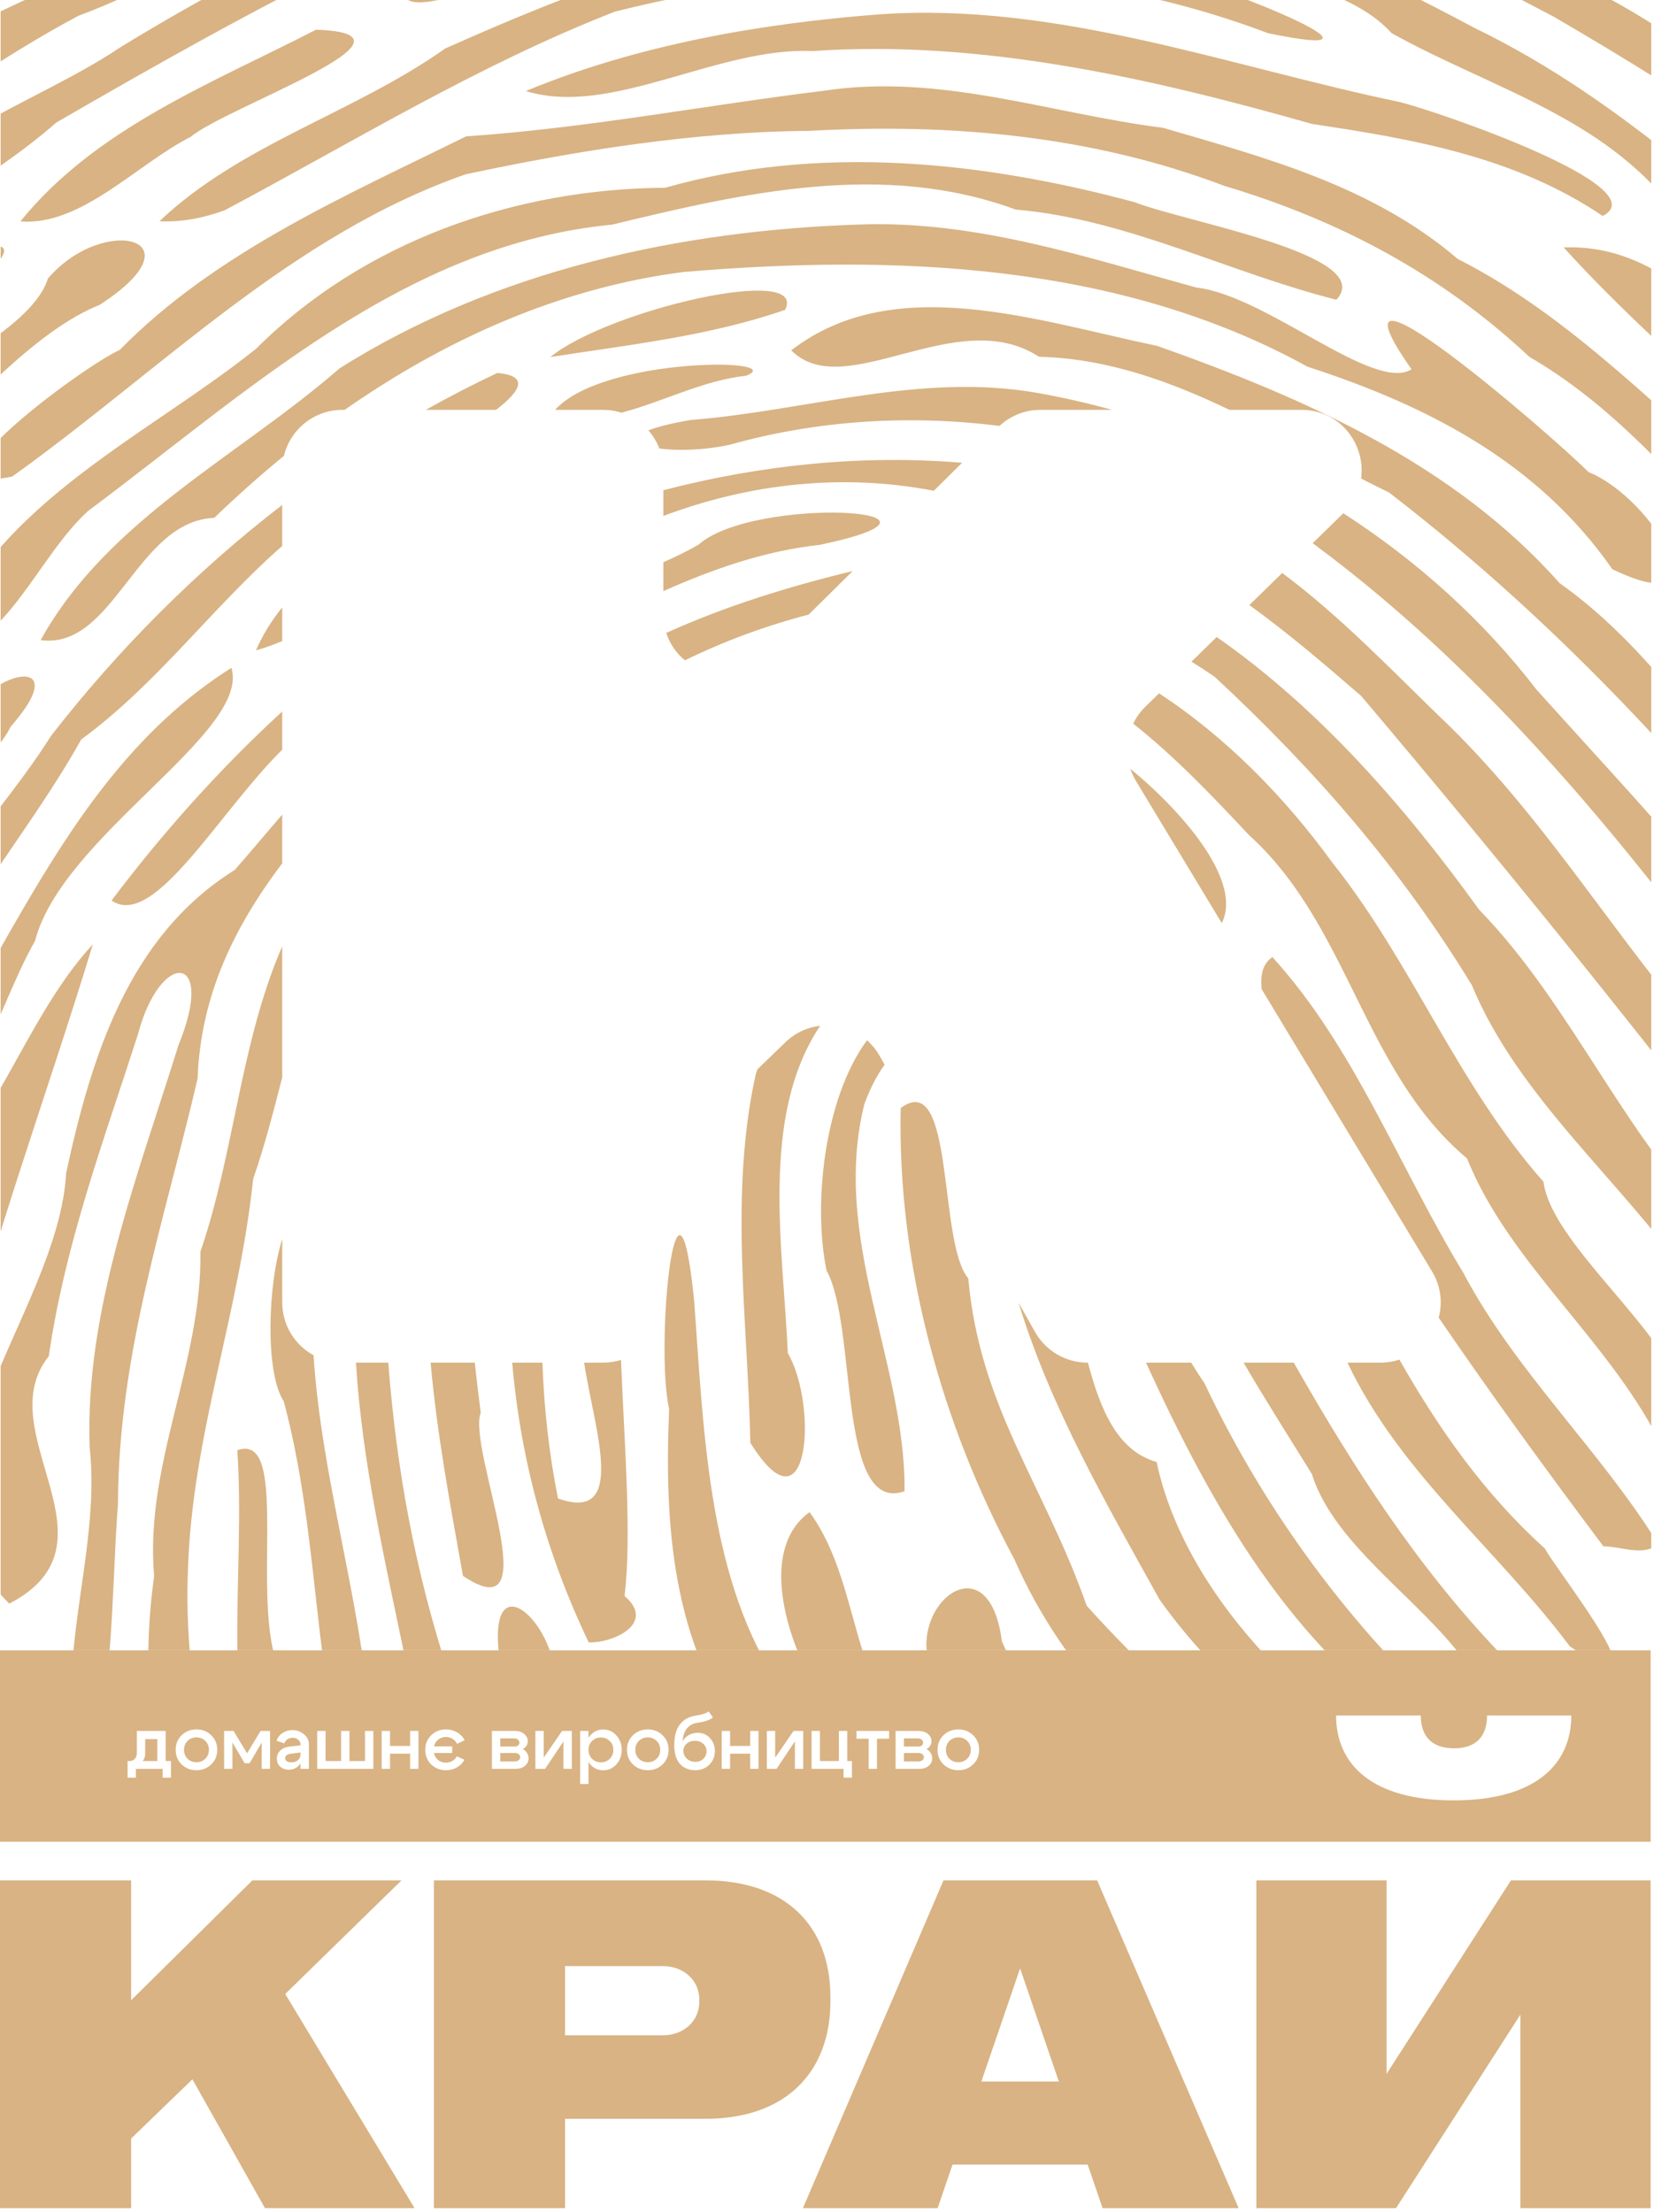<svg width="302" height="404" viewBox="0 0 302 404" fill="none" xmlns="http://www.w3.org/2000/svg">
<g clip-path="url(#clip0_7395_4295)">
<path d="M51.531 237.846C51.531 242.007 53.843 245.627 57.251 247.496C58.677 269.781 65.802 291.909 67.568 314.175C74.301 335.78 82.105 357.896 98.704 374.208C103.064 377.596 112.695 392.901 101.866 383.197C82.471 372.783 72.735 350.511 64.633 331.226C57.033 306.457 58.524 280.967 51.81 255.915C48.435 250.785 48.804 234.983 51.531 226.252V237.846ZM79.474 385.771C69.141 377.827 62.642 352.716 77.633 373.616C80.746 376.519 92.219 387.766 79.474 385.771ZM70.894 248.846C72.399 268.256 75.739 286.804 81.963 305.779C88.793 327.967 97.599 349.891 111.725 368.551C131.213 374.28 113.457 386.37 107.625 371.15C89.839 352.953 80.954 327.476 74.136 303.616C70.382 285.425 66.115 267.278 64.994 248.846H70.894ZM110.871 310.469C119.379 287.705 134.854 338.086 137.808 349.103C140.864 362.168 161.282 371.471 164.66 375.883C160.845 376.416 156.465 376.428 153.222 374.006C129.102 361.31 121.992 332.354 110.871 310.469ZM143.414 325.749C160.532 324.776 176.742 351.312 194.777 360.105C197.487 362.024 204.174 372.508 195.856 366.652C173.912 359.987 160.713 339.141 143.414 325.749ZM91.419 304.277C87.865 282.547 103.988 297.994 101.134 310.592C103.813 330.617 127.033 350.233 122.452 367.815C121.656 367.24 120.861 366.665 120.065 366.09C104.758 348.394 98.794 325.483 91.419 304.277ZM145.431 336.138C148.256 348.554 173.842 356.36 170.729 366.652C159.067 363.596 132.604 339.804 145.431 336.138ZM179.674 329.961C190.92 337.623 209.528 351.932 214.229 358.203C211.836 358.801 208.855 358.601 207.161 356.541C196.051 353.794 166.055 333.173 179.674 329.961ZM172.358 308.673C161.845 296.421 180.271 278.892 182.928 299.733C193.549 324.546 222.165 331.857 235.798 352.871L233.77 353.613L228.391 352.921C206.87 342.09 188.506 325.898 172.358 308.673ZM51.531 196.741C49.914 203.058 48.298 209.336 46.222 215.296C43.613 240.142 35.181 261.8 34.338 286.186C33.307 308.827 39.275 331.759 46.722 352.314L44.755 352.532L40.357 350.251C28.077 331.865 25.201 308.901 28.142 287.808C26.363 267.419 36.882 248.981 36.597 228.573C42.825 210.426 43.845 190.532 51.531 172.809V196.741ZM164.46 202.349C174.378 195.017 171.249 227.02 176.794 233.436C178.895 257.051 190.631 271.095 198.421 293.246C211.133 307.433 231.176 325.369 247.211 337.974C242.109 344.432 233.607 338.062 229.951 333.07C210.46 321.57 194.299 305.486 185.202 284.74C171.969 260.15 163.808 230.938 164.46 202.349ZM188.985 243.24C190.934 246.703 194.598 248.846 198.571 248.846H198.636C200.854 257.154 203.891 264.932 211.187 266.99C216.528 292.255 241.025 315.951 265.136 327.611C274.039 332.735 270.442 339.741 260.82 334.604C241.709 322.259 223.97 309.359 211.732 292.134C202.156 274.879 191.778 256.991 185.984 237.908L188.985 243.24ZM43.33 264.848C53.534 261.148 44.912 295.221 51.678 306.078C49.407 312.452 66.476 345.665 48.65 333.689C39.995 311.846 44.868 287.688 43.33 264.848ZM147.814 276.145C158.411 290.663 154.342 312.638 172.983 322.911C172.912 324.399 169.47 332.519 167.768 328.076C151.319 320.685 133.658 286.317 147.814 276.145ZM51.531 157.656C42.971 169.004 36.64 181.548 36.078 196.983C30.129 222.598 21.612 247.141 21.535 274.761C20.224 291.76 21.035 309.321 15.376 325.57C8.574 305.651 18.603 284.398 16.368 264.303C15.498 239.41 25.023 215.164 32.591 190.849C39.558 173.919 29.269 173.333 25.168 188.945C18.946 208.307 11.894 227.063 8.905 247.673C-2.217 261.595 22.948 281.841 1.688 292.857C-20.919 270.549 10.671 240.287 12.075 214.22C16.654 193.081 23.439 170.983 42.857 158.872C45.094 156.357 48.153 152.669 51.531 148.76V157.656ZM122.175 257.333C119.567 245.632 123.579 205.874 126.75 237.59C128.443 260.61 129.225 286.867 141.224 306.073C145.077 309.87 143.869 331.47 136.19 317.916C122.673 300.297 121.272 278.374 122.175 257.333ZM236.229 248.846C246.94 267.685 258.535 285.795 273.658 301.702C282.657 306.354 284.956 324.419 271.379 321.55C277.953 301.24 245.593 288.64 239.54 269.198C235.298 262.352 231.035 255.644 227.061 248.846H236.229ZM217.502 248.846C218.258 250.098 219.05 251.331 219.889 252.538C231.589 277.323 248.597 299.869 269.255 317.685C267.609 320.464 262.619 316.891 260.359 317.017C235.753 300.919 221.309 275.218 209.242 248.846H217.502ZM255.517 248.297C262.699 260.938 271.012 272.808 282.083 282.802C284.382 287.141 306.054 314.133 286.619 300.64C273.434 283.023 255.56 268.986 246.032 248.846H252.042C253.275 248.846 254.439 248.651 255.517 248.297ZM113.387 248.351C113.967 263.27 115.393 280.289 114.037 291.456C119.819 296.422 112.099 300.05 107.493 299.937C99.763 283.775 95.046 266.614 93.524 248.846H99.043C99.323 257.326 100.303 265.715 101.879 273.647C114.694 278.218 108.463 260.852 106.653 248.846H110.118C111.256 248.846 112.354 248.672 113.387 248.351ZM86.688 248.846C87.017 251.96 87.391 255.019 87.777 257.992C85.264 264.575 100.489 298.539 84.53 287.782C82.243 274.975 79.785 261.955 78.627 248.846H86.688ZM232.324 174.786C247.296 191.229 255.273 212.782 267.188 232.45C276.712 250.471 292.135 264.803 302.729 281.903C300.294 284.388 295.801 282.35 292.765 282.394C282.463 268.657 272.321 254.739 262.69 240.631C263.411 237.921 263.113 234.9 261.46 232.161L230.366 180.65C230.078 177.987 230.609 175.927 232.324 174.786ZM158.3 189.978C159.204 190.772 159.997 191.734 160.63 192.858L161.521 194.44C160.172 196.28 158.928 198.645 157.825 201.607C151.686 226.227 165.4 249.077 165.159 272.335C152.826 276.658 156.582 242.224 150.926 232.063C148.42 220.039 150.451 200.661 158.3 189.978ZM149.757 187.326C138.72 203.762 143.003 227.998 143.848 247.11C149.346 256.476 147.864 280.969 137.002 263.479C136.545 241.171 133.107 218.307 137.977 196.233C138.079 195.914 138.189 195.595 138.302 195.275L143.396 190.348C145.222 188.58 147.465 187.591 149.757 187.326ZM16.951 172.46C8.552 200.117 -1.752 227.465 -8.461 255.738C-10.223 260.519 -12.033 265.998 -16.809 268.648C-22.468 252.222 3.635 221.484 -7.663 216.227C-11.186 227.909 -26.1 243.821 -17.482 221.221C-1.323 208.243 4.168 186.2 16.951 172.46ZM211.628 126.618C223.968 134.71 234.594 145.578 243.326 157.604C257.878 175.89 266.192 198.18 281.816 215.808C283.795 230.802 318.939 252.841 303.865 264.972C294.514 245.203 275.755 231.218 267.863 211.563C248.859 195.593 246.378 169.065 228.021 152.469C221.545 145.564 214.598 138.232 206.909 132.154C207.452 131.025 208.195 129.974 209.132 129.059L211.628 126.618ZM222.153 116.33C240.996 129.472 256.643 147.501 270.048 166.098C287.623 184.202 296.891 208.71 315.321 226.043C322.865 236.369 315.867 252.577 308.737 233.83C295.896 215.542 277.236 200.433 268.742 179.909C255.685 158.473 239.997 140.526 221.784 123.597C220.402 122.647 218.989 121.724 217.552 120.828L222.153 116.33ZM234.117 104.636C245.262 112.932 255.046 123.389 264.819 132.75C282.773 150.429 295.431 171.929 311.75 190.534C311.998 199.323 345.107 222.751 322.329 218.614C298.512 187.485 273.814 156.988 248.53 127.092C242.047 121.475 235.284 115.677 228.122 110.495L234.117 104.636ZM42.256 121.957C45.816 133.765 11.353 152.64 6.402 171.818C-1.661 186.003 -5.332 207.97 -24.412 211.252C-0.528 182.737 9.384 142.749 42.256 121.957ZM245.272 93.731C258.765 102.436 270.83 113.292 280.58 125.98C299.28 146.764 318.888 167.167 334.083 190.658C338.849 197.519 330.339 197.437 326.878 194.944C301.726 159.99 274.585 124.957 239.68 99.198L245.272 93.731ZM51.531 99.704C38.776 110.875 28.619 124.972 14.837 135.032C4.823 152.997 -9.63 168.515 -16.388 188.077C-17.003 190.683 -19.412 194.579 -22.764 193.755C-22.646 170.505 -2.353 152.914 9.361 134.325C21.567 118.635 35.753 104.367 51.531 92.209V99.704ZM144.467 63.982C163.255 49.491 189.167 58.549 211.331 63.18C238.216 72.696 265.382 84.646 284.755 106.481C307.759 122.83 319.995 149.805 339.996 169.124C342.888 172.24 341.558 178.432 336.116 175.811C312.606 143.859 285.078 114.178 253.608 89.932C251.91 89.113 250.218 88.262 248.526 87.393C249.365 81.254 244.819 74.846 237.605 74.846H224.481C213.524 69.59 202.154 65.479 189.708 65.149C174.637 55.355 154.286 73.808 144.467 63.982ZM206.382 140.391C216.643 148.836 226.84 161.237 223.074 168.57L207.403 142.609C206.974 141.898 206.635 141.153 206.382 140.391ZM-27.865 168.459C-31.567 156.636 1.102 128.343 -12.841 150.731C-18.926 155.455 -17.896 169.435 -27.865 168.459ZM51.531 136.908C39.948 148.353 28.077 169.813 20.368 164.45C29.67 152.112 40.084 140.443 51.531 129.927V136.908ZM306.181 111.059C323.808 116.273 342.43 133.941 352.656 145.593C344.999 139.216 323.791 132.803 339.816 147.342C344.491 152.217 355.35 169.721 339.837 158.076C331.759 141.834 310.309 121.085 306.181 111.059ZM-29.754 145.178C-40.123 132.178 0.303 114.251 -18.557 134.183C-21.098 137.738 -22.802 152.396 -29.754 145.178ZM-5.256 137.127C-10.976 125.337 16.678 115.825 1.991 132.653C0.767 135.011 -2.027 139.355 -5.256 137.127ZM150.314 16.587C171.689 13.322 191.509 20.692 212.331 23.336C231.253 28.852 250.632 33.995 266.17 47.291C287.689 58.198 303.873 76.284 322.338 91.289C321.13 105.816 366.795 122.54 347.899 126.745C320.942 110.677 306.443 80.947 279.246 65.173C263.157 50.103 244.657 40.252 223.547 33.943C199.312 24.742 173.504 22.464 147.718 23.903C126.687 24.038 104.819 27.606 85.013 31.835C53.077 42.987 29.2 67.761 2.219 87.033C-17.41 91.135 14.622 67.219 21.866 63.898C39.395 46.032 63.11 35.768 85.116 24.9C107.052 23.419 128.504 19.27 150.314 16.587ZM121.477 34.284C149.534 26.29 179.448 29.451 207.188 36.931C216.602 40.615 251.581 46.57 244.014 54.739C224.317 49.766 205.814 40.016 185.437 38.267C161.189 29.341 135.799 35.215 111.729 41.03C73.78 44.67 45.121 71.683 16.071 93.322C6.668 101.953 1.732 117.565 -11.706 120.676C-3.389 93.035 25.775 80.465 46.755 63.694C66.392 44.071 93.958 34.467 121.477 34.284ZM147.653 112.233C139.834 114.273 132.257 117.073 125.061 120.583C123.515 119.312 122.299 117.613 121.646 115.58C132.547 110.658 144.018 107.119 155.687 104.286L147.653 112.233ZM51.531 117.064C49.964 117.736 48.367 118.316 46.73 118.779C47.974 115.905 49.606 113.304 51.531 110.921V117.064ZM157.316 40.991C178.464 40.292 198.682 47.087 218.431 52.506C231.309 53.989 250.857 71.759 257.731 67.436C239.721 41.839 283.103 79.251 290.047 86.212C302.084 91.084 315.363 114.139 294.381 103.936C280.856 84.474 260.783 74.124 238.758 66.975C204.209 47.92 163.23 46.417 124.764 49.675C102.197 52.599 81.375 61.948 62.938 74.846H62.531C57.349 74.846 53.007 78.429 51.841 83.253C47.436 86.853 43.191 90.642 39.118 94.573C24.883 95.146 20.835 118.674 7.414 116.904C19.658 94.809 43.549 83.356 62.007 67.261C90.329 49.414 124.181 42.019 157.316 40.991ZM127.518 99.49C137.663 90.4 180.528 93.004 149.681 99.503C139.558 100.614 130.211 103.916 121.118 107.95V102.682C123.317 101.702 125.462 100.654 127.518 99.49ZM285.52 45.187C310.011 44.223 322.914 72.582 340.188 86.948C347.538 88.672 370.725 118.51 349.743 103.766C328.514 85.664 300.961 62.381 285.52 45.187ZM-31.595 104.072C-39.36 90.821 -7.145 88.607 -26.82 100.882L-29.02 102.41L-31.595 104.072ZM121.118 89.526C138.915 84.894 157.448 82.992 175.671 84.515L170.501 89.629C153.942 86.412 136.952 88.261 121.118 94.225V89.526ZM207.366 -18.058C229.484 -15.096 249.84 -5.239 269.336 5.156C296.872 18.5 319.014 40.348 341.869 60.161C346.267 62.139 375.282 101.921 356.735 85.842C339.184 72.043 325.926 53.549 307.415 40.816C294.595 21.745 272.904 16.526 254.088 6.05C242.068 -7.258 211.594 -3.741 207.366 -18.058ZM8.76 50.852C18.88 39.017 37.127 43.444 18.16 55.697C2.58 61.867 -13.988 84.82 -21.151 88.111C-35.66 75.244 4.331 64.972 8.76 50.852ZM126.102 76.699C147.359 75.019 168.114 67.969 189.501 71.77C194.053 72.582 198.579 73.611 203.056 74.846H189.966C187.188 74.846 184.521 75.898 182.49 77.78C166.062 75.708 149.283 76.725 133.271 81.21C128.583 82.242 123.692 82.35 120.389 81.908C119.919 80.685 119.239 79.567 118.391 78.6C119.929 77.978 122.422 77.328 126.102 76.699ZM101.367 74.846C110.03 65.138 144.307 65.36 136.255 68.615C128.409 69.444 121.071 73.38 113.463 75.364C112.408 75.028 111.284 74.846 110.118 74.846H101.367ZM90.811 68.109C96.615 68.624 95.123 71.356 90.572 74.846H77.75C82.022 72.447 86.377 70.198 90.811 68.109ZM100.483 65.208C110.935 56.638 147.712 48.077 143.34 56.588C129.519 61.383 114.865 62.961 100.483 65.208ZM-24.837 63.527C-25.383 49.905 17.007 35.43 -6.201 53.047C-11.995 54.828 -19.321 67.22 -24.837 63.527ZM144.938 -24.814C167.775 -26.652 190.43 -33.163 213.341 -31.034C237.713 -26.216 261.271 -18.058 282.767 -5.47C307.162 4.313 326.04 23.506 347.347 38.177C351.758 40.273 369.718 64.878 355.502 59.773C336.77 35.368 309.999 18.411 283.741 3.075C251.47 -13.868 215.171 -32.754 177.681 -22.077C155.438 -16.614 131.104 -21.134 110.159 -10.213C100.989 -8.738 69.518 7.907 74.081 -3.59C97.082 -12.615 119.546 -24.92 144.938 -24.814ZM111.667 -34.06C132.598 -39.474 155.043 -42.648 176.391 -38.98C167.688 -30.652 139.05 -35.714 122.775 -29.895C82.783 -18.709 45.956 1.727 10.287 22.376C-1.469 32.726 -18.57 41.444 -27.89 50.779C-23.418 27.392 4.367 20.477 21.833 8.724C50.148 -8.652 80.609 -22.395 111.667 -34.06ZM57.693 5.426C80.141 6.142 41.408 19.478 34.817 24.994C24.977 29.981 14.805 41.341 3.729 40.428C17.548 23.33 38.857 15.147 57.693 5.426ZM153.874 -11.445C174.903 -18.594 194.758 -11.664 214.757 -4.339C224.173 -2.198 258.173 11.592 231.511 6.055C193.528 -8.33 151.298 -7.657 112.301 2.116C87.33 11.853 64.523 25.897 41.032 38.399C37.231 39.793 33.171 40.613 29.106 40.401C44.026 26.264 64.663 20.638 81.285 8.859C104.419 -1.418 128.116 -10.983 153.874 -11.445ZM160.463 2.627C193.138 0.327 224.116 12.077 255.61 18.641C262.646 20.396 302.907 34.216 292.631 39.445C276.702 28.644 258.04 25.397 239.585 22.64C210.075 14.266 179.19 7.197 148.372 9.325C130.96 8.54 111.57 21.457 96.011 16.622C116.312 8.222 138.739 4.296 160.463 2.627ZM101.943 -59.254C139.699 -71.923 181.664 -74.142 219.662 -61.301C256.165 -53.529 289.942 -36.862 319.858 -14.823C327.1 3.472 362.454 12.3 359.409 30.047L357.48 29.123L354.106 26.486C328.654 10.133 302.811 -5.384 275.844 -19.087C257.068 -29.427 235.503 -32.654 215.914 -40.793C199.571 -37.09 175.303 -45.397 167.202 -51.617C188.832 -56.068 212.938 -46.489 234.737 -41.878C253.965 -34.464 274.251 -28.119 291.751 -17.644C296.974 -10.06 326.317 0.313 309.446 -16.112C275.876 -35.741 240.081 -53.134 201.086 -59.014C160.462 -64.794 117.387 -64.098 79.968 -45.497C69.788 -43.21 44.45 -21.89 42.795 -37.303C59.665 -45.685 81.387 -53.241 101.943 -59.254ZM128.671 -52.345C138.302 -56.321 178.083 -53.316 148.183 -48.283C126.853 -46.277 105.867 -42.298 86.435 -32.538C60.356 -25.194 39.604 -6.491 14.331 2.88C-0.463 10.729 -13.687 20.636 -27.909 29.618C-20.735 4.665 10.532 0.175 29.796 -12.525C62.731 -25.915 92.429 -48.1 128.671 -52.345ZM25.439 -27.787C41.166 -39.29 43.339 -22.701 26.652 -20.308C9.217 -9.485 -10.318 -5.834 -27.986 4.617C-16.862 -14.09 9.551 -14.449 25.439 -27.787ZM148.796 -85.973C170.164 -83.703 192.634 -83.735 213.663 -78.361C255.796 -69.581 297.101 -52.439 331.611 -26.126C341.885 -24.98 372.15 11.802 355.208 2.406L354.943 2.146C335.799 -12.666 317.568 -28.602 296.466 -40.647C269.147 -60.174 235.348 -65.129 203.746 -74.106C179.276 -78.264 153.376 -81.794 128.951 -75.28C106.229 -71.401 84.406 -61.768 61.467 -57.662C43.941 -50.23 22.927 -32.455 6.678 -32.765C28.313 -49.439 52.428 -63.817 79.676 -70.558C102.338 -78.202 126.137 -78.119 148.796 -85.973ZM-20.537 -27.371C-18.264 -39.93 24.731 -54.782 0.494 -36.32C-5.271 -31.344 -12.521 -26.513 -20.537 -27.371ZM172.71 -115.329C195.966 -114.236 217.434 -104.228 241.022 -105.796C274.012 -105.522 303.735 -88.932 327.45 -67.198C335.387 -64.577 377.599 -20.118 349.035 -28.597C328.458 -35.624 314.883 -54.731 294.078 -61.76C257.677 -80.853 216.582 -87.585 176.084 -91.47C149.661 -98.813 125.124 -87.599 98.954 -87.022C76.143 -81.116 54.7 -70.714 32.188 -63.863C31.038 -79.703 65.26 -77.043 77.241 -88.012C95.668 -96.484 117.792 -89.004 136.311 -98.647C156.076 -103.227 175.825 -98.019 195.371 -96.838C214.824 -87.021 236.082 -90.154 256.618 -85.678C286.831 -76.519 315.108 -60.932 338.702 -40.208C366.826 -27.243 322.053 -62.608 314.014 -69.756C291.593 -89.666 261.205 -94.741 233.298 -101.868C202.057 -99.756 170.864 -116.631 140.159 -105.192C129.959 -111.128 97.805 -88.996 102.562 -103.887C124.672 -112.522 149.137 -114.845 172.71 -115.329ZM-13.165 -48.512C-3.563 -69.683 44.368 -69.656 5.445 -54.283C-0.676 -52.097 -7.008 -50.585 -13.165 -48.512ZM53.22 -102.975C55.366 -99.774 49.52 -87.473 44.982 -84.74C29.988 -87.497 8.385 -70.394 -6.224 -66.467C5.954 -86.654 35.694 -88.82 53.22 -102.975ZM143.203 -146.297C168.786 -150.316 194.14 -144.878 219.241 -141.312C254.075 -129.61 288.638 -116.025 319.938 -96.614C328.751 -95.177 359.741 -67.337 336.117 -69.61C329.247 -91.617 302.135 -95.061 286.112 -108.35C266.422 -114.118 247.787 -122.211 229.371 -131.135C208.79 -138.853 186.415 -137.507 164.989 -141.354C143.874 -138.67 122.791 -137.337 101.882 -131.63C77.259 -125.497 53.235 -114.993 32.335 -101.408C17.283 -113.662 60.09 -121.501 70.666 -128.967C94.318 -136.703 117.998 -144.987 143.203 -146.297ZM57.528 -88.749C60.222 -105.573 90.943 -90.927 65.456 -91.242C62.382 -92.599 59.97 -84.917 57.528 -88.749ZM4.881 -90.79C-1.084 -111.706 41.423 -97.596 12.575 -93.689C10.294 -92.387 7.866 -88.54 4.881 -90.79ZM118.229 -123.84C116.884 -110.809 88.314 -113.944 77.635 -102.324C73.637 -100.986 69.25 -100.715 65.16 -101.824C76.316 -116.062 101.546 -121.608 118.229 -123.84ZM183.845 -164.648C204.75 -163.051 224.417 -160.239 243.245 -150.855C266.781 -142.96 288.924 -131.231 312.878 -124.546C315.011 -120.561 343.916 -101.728 322.66 -108.541C293.876 -123.635 264.205 -136.812 233.23 -146.81C211.919 -155.219 187.792 -154.845 165.111 -156.062C142.505 -152.123 118.992 -156.175 97.144 -148.875C84.44 -146.847 51.044 -124.919 49.382 -139.481C70.73 -143.48 88.094 -159.696 110.601 -159.76C135.027 -162.226 159.556 -162.702 183.845 -164.648ZM9.467 -111.014C10.627 -127.458 58.459 -139.138 31.548 -120.193C24.601 -116.221 17.01 -113.597 9.467 -111.014ZM140.217 -128.998C165.27 -130.168 191.003 -131.285 215.75 -126.721C219.83 -127.34 255.323 -112.813 238.866 -113.76C209.184 -120.44 178.992 -124.724 148.506 -122.378C137.645 -120.307 118.95 -127.128 140.217 -128.998ZM200.637 -177.968C227.647 -177.431 251.623 -162.734 277.498 -156.488C283.553 -156.698 327.68 -131.832 299.275 -138.898C275.237 -152.002 248.611 -158.783 223.157 -168.389C212.789 -169.925 169.887 -173.6 200.637 -177.968ZM86.501 -171.694C108.38 -174.851 132.004 -186.757 152.402 -182.329C128.251 -169.868 101.42 -170.531 77.037 -160.503C63.825 -154.652 50.841 -148.148 36.774 -144.492C47.654 -160.972 70.242 -162.724 86.501 -171.694Z" fill="#D9B383"/>
</g>
<path d="M48.378 403.252L35.132 379.719L23.942 390.542V403.252H0V343.395H23.942V365.288L46.075 343.395H73.308L52.081 364.14L75.694 403.252H48.378Z" fill="#D9B383"/>
<path d="M128.835 343.395C143.315 343.395 151.625 351.594 151.625 364.714V365.452C151.625 378.571 143.315 386.935 128.835 386.935H103.165V403.252H79.223V343.395H128.835ZM121.019 371.683C125.05 371.683 127.683 368.895 127.683 365.616V365.124C127.683 361.844 125.05 359.056 121.019 359.056H103.165V371.683H121.019Z" fill="#D9B383"/>
<path d="M171.201 403.252H146.601L172.271 343.395H200.327L226.161 403.252H201.314L198.599 395.298H173.916L171.201 403.252ZM179.182 380.129H193.333L186.258 359.466L179.182 380.129Z" fill="#D9B383"/>
<path d="M229.392 403.252V343.395H253.17V378.735L275.878 343.395H301.383V403.252H277.606V367.911L254.898 403.252H229.392Z" fill="#D9B383"/>
<path d="M301.384 336.345H0V301.384H301.384V336.345ZM243.953 313.289C243.953 322.227 250.535 328.786 265.427 328.786C280.319 328.786 286.901 322.227 286.901 313.289H271.516C271.516 317.143 269.459 319.274 265.51 319.274C261.478 319.274 259.421 317.143 259.421 313.289H243.953ZM110.122 315.839C109.199 315.839 108.423 316.195 107.795 316.906C107.666 317.05 107.551 317.202 107.449 317.361V316.103H105.926V325.799H107.449V321.777C107.552 321.939 107.666 322.093 107.795 322.239C108.423 322.941 109.199 323.291 110.122 323.291C111.082 323.291 111.886 322.936 112.532 322.225C113.188 321.514 113.516 320.627 113.516 319.565C113.516 318.503 113.188 317.617 112.532 316.906C111.886 316.195 111.082 315.839 110.122 315.839ZM24.984 316.103V320.119C24.984 320.553 24.864 320.909 24.624 321.187C24.393 321.463 24.061 321.601 23.627 321.602H23.294V324.635H24.817V323.028H29.693V324.635H31.217V321.602H30.248V316.103H24.984ZM148.184 316.103V323.028H154.029V324.635H155.553V321.602H154.693V316.103H153.17V321.602H149.707V316.103H148.184ZM35.871 315.825C34.809 315.825 33.909 316.176 33.17 316.878C32.44 317.58 32.075 318.471 32.075 319.552C32.075 320.632 32.44 321.523 33.17 322.225C33.909 322.926 34.809 323.277 35.871 323.277C36.933 323.277 37.828 322.926 38.558 322.225C39.296 321.523 39.666 320.632 39.666 319.552C39.666 318.471 39.296 317.58 38.558 316.878C37.828 316.176 36.933 315.825 35.871 315.825ZM81.429 315.825C80.358 315.825 79.457 316.181 78.728 316.892C78.007 317.593 77.647 318.481 77.647 319.552C77.647 320.623 78.008 321.514 78.728 322.225C79.457 322.926 80.358 323.277 81.429 323.277C82.158 323.277 82.824 323.107 83.424 322.766C84.033 322.415 84.495 321.948 84.809 321.366L83.41 320.729C83.225 321.089 82.953 321.376 82.593 321.588C82.242 321.791 81.849 321.893 81.415 321.893C80.778 321.893 80.243 321.675 79.809 321.241C79.511 320.931 79.321 320.562 79.231 320.134H82.564V318.929H79.24C79.333 318.521 79.521 318.17 79.809 317.876C80.243 317.433 80.773 317.211 81.401 317.211C81.854 317.211 82.26 317.321 82.62 317.543C82.989 317.765 83.262 318.069 83.438 318.457L84.837 317.807C84.532 317.197 84.07 316.716 83.451 316.365C82.842 316.005 82.167 315.825 81.429 315.825ZM118.276 315.825C117.215 315.825 116.315 316.176 115.576 316.878C114.847 317.58 114.481 318.471 114.481 319.552C114.481 320.632 114.847 321.523 115.576 322.225C116.315 322.926 117.215 323.277 118.276 323.277C119.338 323.277 120.234 322.926 120.964 322.225C121.703 321.523 122.072 320.632 122.072 319.552C122.072 318.471 121.703 317.58 120.964 316.878C120.234 316.176 119.338 315.825 118.276 315.825ZM129.388 312.529C129.027 312.862 128.261 313.116 127.089 313.291C125.815 313.476 124.831 314.016 124.139 314.911C123.455 315.807 123.113 317.054 123.113 318.651C123.113 319.796 123.303 320.733 123.682 321.463C123.986 322.035 124.425 322.483 124.997 322.807C125.579 323.121 126.221 323.277 126.923 323.277C127.957 323.277 128.816 322.945 129.499 322.28C130.182 321.615 130.523 320.784 130.523 319.787C130.523 318.836 130.223 318.041 129.623 317.404C129.023 316.758 128.28 316.435 127.394 316.435C126.812 316.435 126.271 316.578 125.772 316.864C125.274 317.141 124.895 317.515 124.637 317.986C124.701 316.998 124.965 316.218 125.427 315.646C125.898 315.073 126.53 314.731 127.324 314.62C128.728 314.426 129.675 314.098 130.164 313.637L129.388 312.529ZM174.981 315.825C173.92 315.825 173.019 316.176 172.28 316.878C171.551 317.58 171.187 318.471 171.187 319.552C171.187 320.632 171.551 321.523 172.28 322.225C173.019 322.926 173.92 323.277 174.981 323.277C176.043 323.277 176.939 322.926 177.669 322.225C178.408 321.523 178.777 320.632 178.777 319.552C178.777 318.471 178.408 317.58 177.669 316.878C176.939 316.176 176.043 315.825 174.981 315.825ZM53.365 315.95C52.7 315.95 52.1 316.13 51.565 316.49C51.038 316.85 50.683 317.322 50.498 317.903L51.925 318.374C51.999 318.079 52.179 317.834 52.465 317.64C52.751 317.446 53.075 317.35 53.435 317.35C53.831 317.35 54.168 317.469 54.445 317.709C54.732 317.949 54.875 318.24 54.875 318.582V318.734L52.825 318.97C52.133 319.053 51.579 319.293 51.163 319.69C50.757 320.087 50.553 320.581 50.553 321.172C50.553 321.763 50.757 322.248 51.163 322.627C51.579 322.996 52.11 323.181 52.756 323.181C53.504 323.181 54.122 322.908 54.611 322.363C54.71 322.256 54.796 322.141 54.875 322.022V323.028H56.398V318.485C56.398 317.802 56.098 317.211 55.498 316.712C54.898 316.204 54.187 315.95 53.365 315.95ZM40.915 316.103V323.028H42.438V318.222L44.669 322.003H45.569L47.785 318.222V323.028H49.309V316.103H47.577L45.112 320.188L42.647 316.103H40.915ZM57.918 316.103V323.028H68.169V316.103H66.644V321.602H63.806V316.103H62.281V321.602H59.442V316.103H57.918ZM69.686 316.103V323.028H71.21V320.258H74.881V323.028H76.404V316.103H74.881V318.845H71.21V316.103H69.686ZM89.814 316.103V323.028H94.164C94.838 323.028 95.397 322.848 95.84 322.488C96.283 322.119 96.505 321.662 96.505 321.117C96.505 320.748 96.408 320.415 96.214 320.119C96.029 319.815 95.775 319.579 95.452 319.413C95.738 319.275 95.96 319.08 96.117 318.831C96.283 318.582 96.366 318.3 96.366 317.986C96.366 317.451 96.145 317.003 95.702 316.643C95.259 316.282 94.7 316.103 94.025 316.103H89.814ZM97.755 316.103V323.028H99.528L102.88 318.014V323.028H104.404V316.103H102.631L99.278 320.979V316.103H97.755ZM131.775 316.103V323.028H133.299V320.258H136.97V323.028H138.493V316.103H136.97V318.845H133.299V316.103H131.775ZM140.014 316.103V323.028H141.786L145.139 318.014V323.028H146.662V316.103H144.889L141.537 320.979V316.103H140.014ZM156.387 316.103V317.529H158.603V323.028H160.126V317.529H162.343V316.103H156.387ZM163.523 316.103V323.028H167.872C168.546 323.028 169.106 322.848 169.549 322.488C169.992 322.119 170.214 321.662 170.214 321.117C170.214 320.748 170.117 320.415 169.923 320.119C169.738 319.815 169.484 319.579 169.161 319.413C169.447 319.275 169.668 319.08 169.825 318.831C169.991 318.582 170.075 318.3 170.075 317.986C170.075 317.451 169.853 317.003 169.41 316.643C168.967 316.283 168.408 316.103 167.734 316.103H163.523ZM54.875 320.313L54.868 320.479C54.835 320.857 54.685 321.171 54.418 321.422C54.113 321.699 53.707 321.837 53.199 321.837C52.849 321.837 52.571 321.773 52.368 321.644C52.174 321.505 52.077 321.311 52.077 321.062C52.077 320.609 52.441 320.341 53.171 320.258L54.875 320.036V320.313ZM109.721 317.294C110.358 317.294 110.893 317.511 111.327 317.944C111.77 318.369 111.992 318.91 111.992 319.565C111.992 320.221 111.77 320.766 111.327 321.2C110.893 321.625 110.358 321.837 109.721 321.837C109.084 321.837 108.543 321.625 108.1 321.2C107.666 320.766 107.449 320.221 107.449 319.565C107.449 318.91 107.666 318.369 108.1 317.944C108.543 317.51 109.084 317.294 109.721 317.294ZM35.871 317.28C36.508 317.28 37.044 317.492 37.477 317.917C37.921 318.342 38.143 318.887 38.143 319.552C38.142 320.217 37.921 320.762 37.477 321.187C37.044 321.611 36.508 321.823 35.871 321.823C35.234 321.823 34.693 321.611 34.25 321.187C33.816 320.762 33.599 320.217 33.599 319.552C33.599 318.887 33.816 318.342 34.25 317.917C34.693 317.492 35.234 317.28 35.871 317.28ZM118.276 317.28C118.914 317.28 119.45 317.492 119.884 317.917C120.327 318.342 120.549 318.887 120.549 319.552C120.549 320.217 120.327 320.762 119.884 321.187C119.45 321.611 118.913 321.823 118.276 321.823C117.64 321.823 117.099 321.611 116.656 321.187C116.222 320.762 116.005 320.217 116.005 319.552C116.005 318.887 116.222 318.342 116.656 317.917C117.099 317.492 117.639 317.28 118.276 317.28ZM174.981 317.28C175.619 317.28 176.155 317.492 176.589 317.917C177.032 318.342 177.253 318.887 177.253 319.552C177.253 320.217 177.032 320.762 176.589 321.187C176.155 321.611 175.619 321.823 174.981 321.823C174.345 321.823 173.804 321.611 173.361 321.187C172.927 320.762 172.71 320.217 172.71 319.552C172.71 318.887 172.927 318.342 173.361 317.917C173.804 317.492 174.344 317.28 174.981 317.28ZM126.895 317.903C127.504 317.903 128.007 318.083 128.404 318.443C128.801 318.803 129 319.261 129 319.814C129 320.369 128.806 320.831 128.418 321.2C128.03 321.569 127.545 321.754 126.964 321.754C126.364 321.754 125.847 321.56 125.413 321.172C124.988 320.775 124.775 320.299 124.775 319.745C124.775 319.219 124.974 318.781 125.371 318.43C125.777 318.079 126.285 317.903 126.895 317.903ZM94.025 320.134C94.302 320.134 94.529 320.207 94.704 320.354C94.889 320.502 94.981 320.688 94.981 320.909C94.981 321.122 94.889 321.302 94.704 321.449C94.519 321.597 94.293 321.671 94.025 321.671H91.339V320.134H94.025ZM167.734 320.134C168.011 320.134 168.238 320.207 168.413 320.354C168.598 320.502 168.689 320.688 168.689 320.909C168.689 321.121 168.598 321.302 168.413 321.449C168.228 321.597 168.002 321.671 167.734 321.671H165.047V320.134H167.734ZM28.724 317.599V321.602H26.047C26.353 321.218 26.508 320.79 26.508 320.313V317.599H28.724ZM93.887 317.46C94.164 317.46 94.39 317.539 94.565 317.695C94.75 317.843 94.843 318.033 94.843 318.264C94.843 318.457 94.76 318.623 94.594 318.762C94.437 318.891 94.238 318.956 93.998 318.956H91.339V317.46H93.887ZM167.596 317.46C167.873 317.46 168.099 317.538 168.274 317.695C168.459 317.843 168.551 318.033 168.551 318.264C168.551 318.457 168.468 318.623 168.302 318.762C168.145 318.891 167.946 318.956 167.706 318.956H165.047V317.46H167.596Z" fill="#D9B383"/>
<defs>
<clipPath id="clip0_7395_4295">
<rect width="301.383" height="301.383" fill="white" transform="translate(0.117)"/>
</clipPath>
</defs>
</svg>
